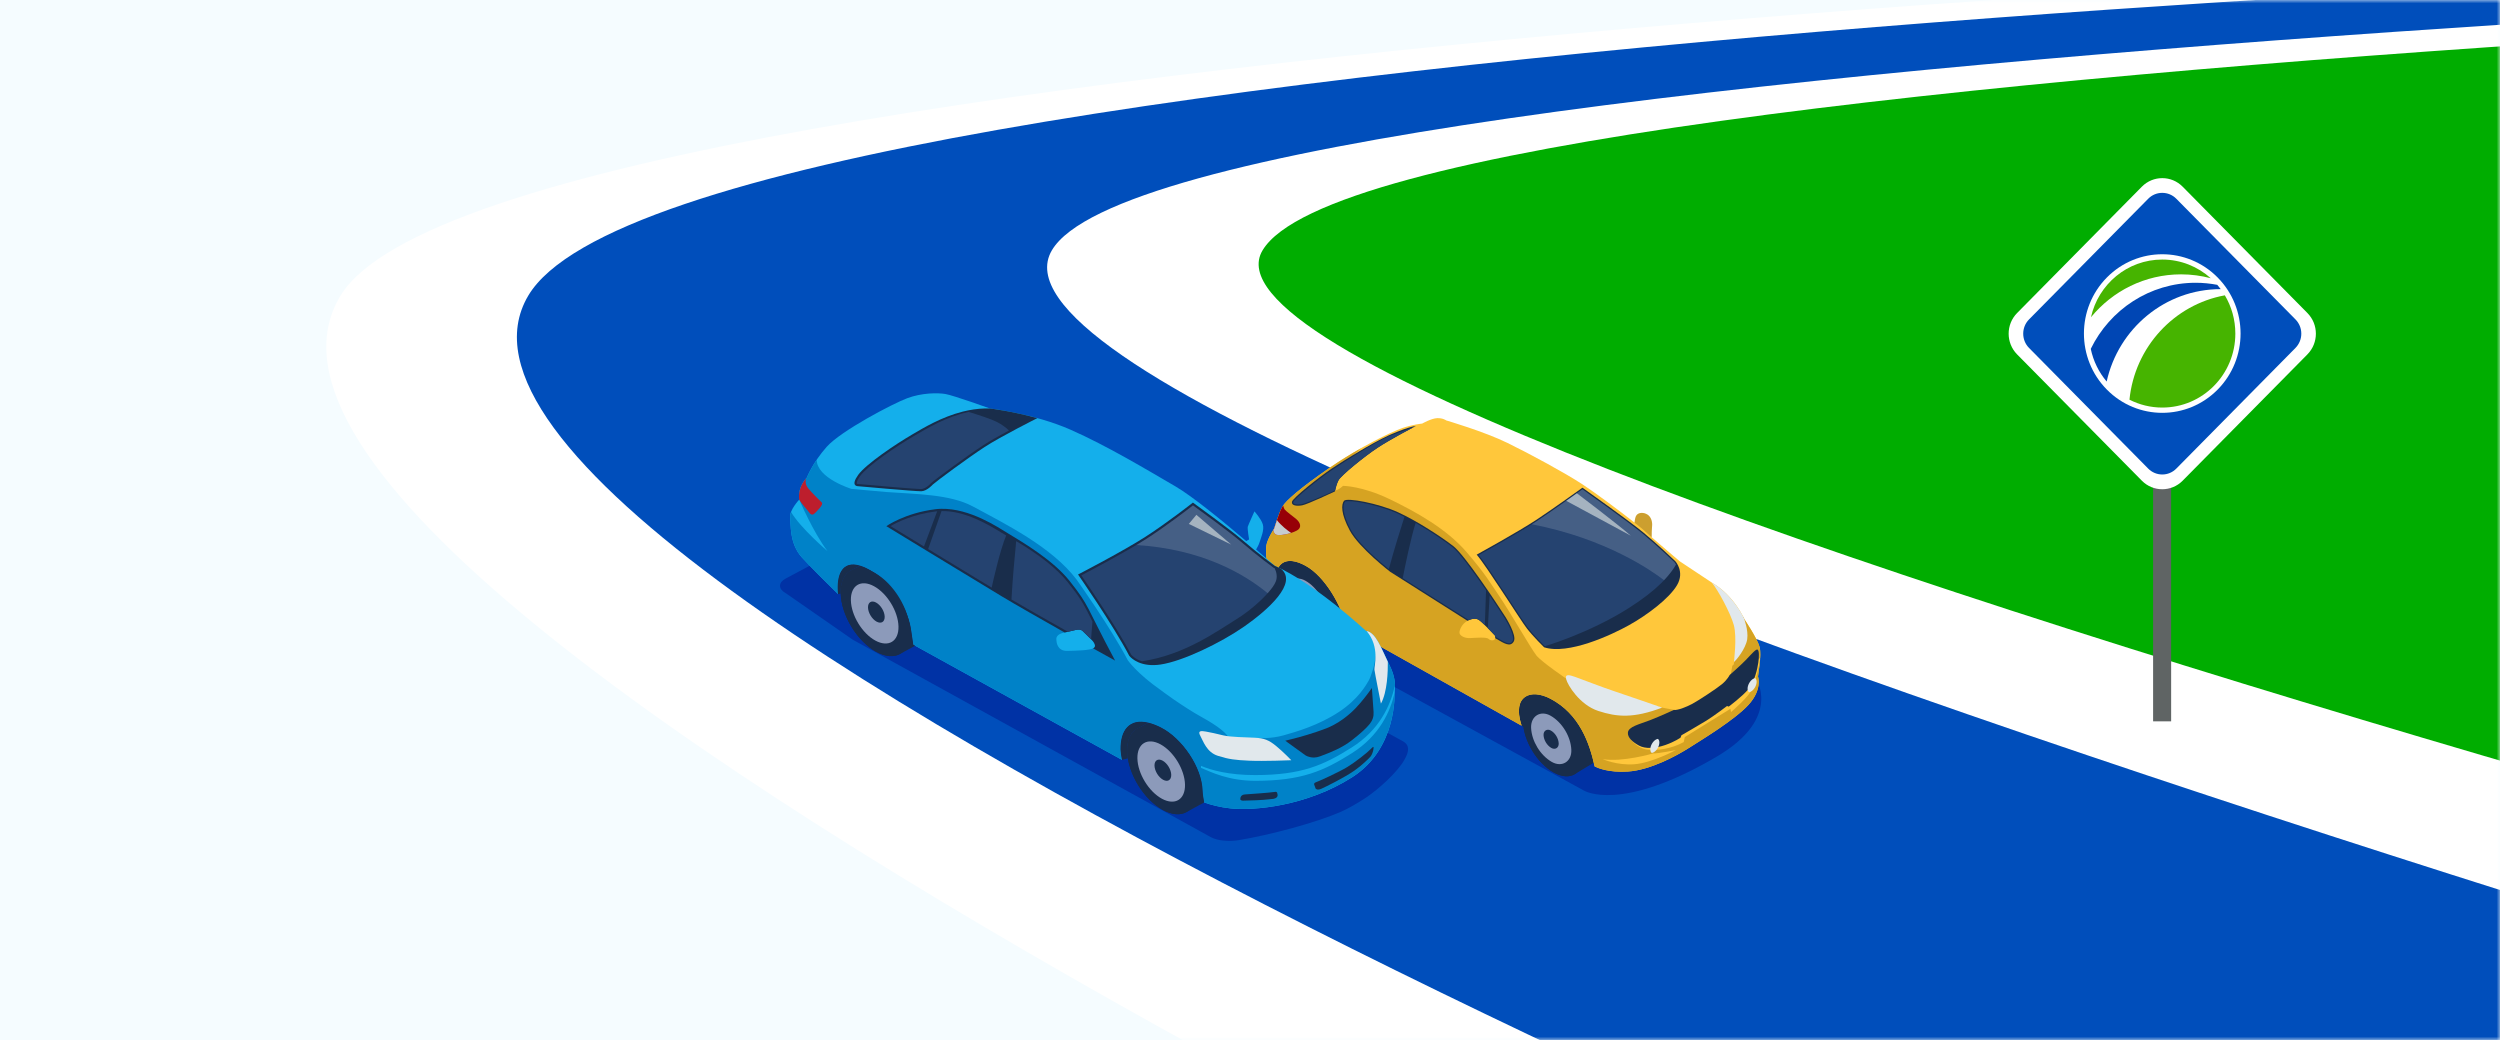 <?xml version="1.0" encoding="UTF-8"?> <svg xmlns="http://www.w3.org/2000/svg" width="375" height="156" viewBox="0 0 375 156" fill="none"><path d="M375 0H0V156H375V0Z" fill="#F5FCFF"></path><mask id="mask0_5371_2322" style="mask-type:alpha" maskUnits="userSpaceOnUse" x="0" y="0" width="375" height="156"><rect width="375" height="156" transform="matrix(-1 0 0 1 375 0)" fill="#F5FCFF"></rect></mask><g mask="url(#mask0_5371_2322)"><path d="M481.001 -5.706L374.813 0.097L176.849 20.841L139.967 42.743L307.672 140.426L448.45 153.684L481.001 -5.706Z" fill="#00AD00"></path><path d="M437.509 -7.297C437.509 -7.297 75.411 4.265 51.072 44.358C21.095 93.745 318.26 226.199 318.26 226.199L569.125 166.757C569.125 166.757 171.487 67.459 189.381 37.557C208.081 6.309 578.295 -2.295 578.295 -2.295L437.509 -7.297Z" fill="white"></path><path d="M346.422 206.702C346.422 206.702 52.671 89.192 79.234 44.358C103.14 4.009 465.671 -5.998 465.671 -5.998L546.69 -4.463C546.69 -4.463 176.252 6.173 157.777 37.553C138.027 71.102 537.521 181.918 537.521 181.918L346.422 206.702Z" fill="#004EBB"></path><path d="M325.671 55.067H322.965V108.201H325.671V55.067Z" fill="#5F6464"></path><path d="M302.562 46.956L321.278 28.003C322.969 26.292 325.711 26.292 327.398 28.003L346.114 46.956C347.805 48.667 347.805 51.44 346.114 53.155L327.398 72.104C325.707 73.815 322.965 73.815 321.278 72.104L302.562 53.155C300.875 51.44 300.875 48.667 302.562 46.956Z" fill="white"></path><path d="M304.915 48.482L322.789 30.384C323.647 29.514 325.037 29.514 325.891 30.384L343.765 48.482C344.623 49.352 344.623 50.759 343.765 51.624L325.891 69.723C325.033 70.593 323.643 70.593 322.789 69.723L304.915 51.624C304.057 50.755 304.057 49.348 304.915 48.482Z" fill="white"></path><path d="M324.34 71.174C323.542 71.174 322.793 70.857 322.228 70.288L304.354 52.189C303.191 51.011 303.191 49.095 304.354 47.913L322.228 29.814C322.793 29.241 323.542 28.929 324.336 28.929C325.133 28.929 325.883 29.241 326.448 29.814L344.322 47.913C344.887 48.486 345.196 49.244 345.196 50.049C345.196 50.855 344.883 51.616 344.322 52.189L326.448 70.288C325.887 70.857 325.137 71.174 324.34 71.174Z" fill="#004EBB"></path><path d="M332.644 58.442C337.233 53.797 337.233 46.266 332.644 41.621C328.055 36.977 320.621 36.977 316.032 41.621C311.443 46.266 311.443 53.797 316.032 58.442C320.621 63.087 328.059 63.087 332.644 58.442Z" fill="white"></path><path d="M334.688 53.688C336.684 47.901 333.666 41.569 327.947 39.553C322.232 37.533 315.98 40.591 313.984 46.378C311.988 52.165 315.006 58.498 320.725 60.513C326.444 62.533 332.696 59.475 334.688 53.688Z" fill="white"></path><path d="M313.615 52.33C314 54.174 314.834 55.849 316 57.231C317.755 49.3 324.749 43.369 333.109 43.369C332.945 43.144 332.768 42.936 332.588 42.724C331.538 42.527 330.456 42.415 329.35 42.415C322.448 42.419 316.477 46.459 313.615 52.33Z" fill="#0046B4"></path><path d="M319.419 59.953C320.898 60.706 322.569 61.135 324.34 61.135C330.396 61.135 335.301 56.166 335.301 50.034C335.301 47.934 334.724 45.97 333.726 44.299C326.116 45.69 320.212 52.054 319.419 59.953Z" fill="#46B400"></path><path d="M327.157 41.153C328.696 41.153 330.191 41.357 331.614 41.734C329.678 39.995 327.129 38.933 324.336 38.933C319.11 38.933 314.742 42.636 313.644 47.589C316.866 43.658 321.723 41.153 327.157 41.153Z" fill="#46B400"></path></g><g clip-path="url(#clip0_5371_2322)"><path d="M189.112 86.553C196.438 81.818 212.14 72.567 212.14 72.567L263.3 101.595C263.3 101.595 267.538 107.582 257.542 113.475C243.076 122.005 237.593 118.587 237.593 118.587L190.568 92.86C190.568 92.856 185.237 89.06 189.112 86.553Z" fill="#0032A5"></path><path d="M227.215 107.842L228.239 108.861L229.043 109.303L232.35 103.842L227.755 104.005L227.215 107.842Z" fill="#192D4B"></path><path d="M229.704 105.382L233.011 103.386C233.801 102.912 234.909 102.958 236.146 103.633C238.63 104.996 240.695 108.391 240.76 111.224C240.792 112.647 240.309 113.657 239.509 114.136L236.202 116.131C235.411 116.601 234.304 116.559 233.071 115.88C230.587 114.517 228.522 111.122 228.457 108.289C228.425 106.87 228.908 105.861 229.704 105.382Z" fill="#192D4B"></path><path d="M228.457 108.294C228.522 111.126 230.587 114.526 233.071 115.885C234.308 116.559 235.411 116.605 236.202 116.136C237.002 115.657 237.485 114.647 237.453 113.224C237.388 110.391 235.327 106.996 232.843 105.633C231.606 104.954 230.499 104.912 229.708 105.386C228.908 105.861 228.425 106.87 228.457 108.294Z" fill="#192D4B"></path><path d="M229.666 109.173C229.746 111.154 231.039 113.298 232.76 114.284C234.295 115.163 235.774 114.238 235.699 112.48C235.62 110.494 234.327 108.354 232.606 107.368C231.076 106.489 229.597 107.419 229.666 109.173Z" fill="#8C9ABA"></path><path d="M231.532 110.266C231.564 111.014 232.048 111.819 232.699 112.191C233.276 112.521 233.834 112.173 233.806 111.512C233.773 110.763 233.29 109.959 232.639 109.586C232.062 109.256 231.504 109.605 231.532 110.266Z" fill="#192D4B"></path><path d="M190.814 86.939L191.363 88.223L192.684 88.018L195.833 83.604L191.6 83.837L190.814 86.939Z" fill="#192D4B"></path><path d="M192.94 85.13L196.247 83.135C197.042 82.66 198.149 82.707 199.382 83.381C201.866 84.744 203.931 88.139 203.991 90.972C204.024 92.395 203.545 93.405 202.74 93.884L199.433 95.879C198.642 96.349 197.535 96.307 196.303 95.628C193.819 94.265 191.754 90.865 191.693 88.037C191.661 86.618 192.144 85.609 192.94 85.13Z" fill="#192D4B"></path><path d="M191.693 88.042C191.758 90.874 193.819 94.274 196.303 95.633C197.535 96.307 198.642 96.353 199.433 95.884C200.233 95.405 200.717 94.395 200.684 92.972C200.619 90.139 198.559 86.739 196.07 85.381C194.833 84.702 193.726 84.66 192.935 85.135C192.144 85.609 191.661 86.618 191.693 88.042Z" fill="#192D4B"></path><path d="M192.903 88.925C192.986 90.907 194.275 93.051 195.996 94.037C197.531 94.916 199.01 93.99 198.935 92.232C198.852 90.246 197.563 88.106 195.838 87.121C194.312 86.241 192.833 87.172 192.903 88.925Z" fill="#8C9ABA"></path><path d="M194.749 90.004C194.782 90.763 195.275 91.581 195.93 91.958C196.517 92.293 197.084 91.939 197.056 91.269C197.024 90.511 196.53 89.693 195.875 89.316C195.289 88.981 194.721 89.335 194.749 90.004Z" fill="#192D4B"></path><path d="M190.009 84.079C190.009 84.079 189.819 82.762 189.958 81.804C190.098 80.85 191.126 79.274 191.126 79.274C191.126 79.274 191.842 76.892 192.358 75.999C192.87 75.106 194.986 73.25 199.419 70.18C203.852 67.111 208.671 64.799 210.28 64.231C211.894 63.664 213.326 63.538 213.326 63.538C213.326 63.538 214.675 62.766 215.559 62.724C216.438 62.682 216.936 63.064 216.936 63.064C216.936 63.064 222.611 64.724 226.104 66.431C229.597 68.138 234.764 70.948 237.304 72.608C239.22 73.859 242.955 76.632 245.179 78.39C245.221 77.962 245.309 77.446 245.514 77.232C245.89 76.836 246.584 76.841 247.132 77.195C247.677 77.548 247.891 78.297 247.807 78.99C247.76 79.395 247.751 80.088 247.751 80.585C249.379 82.013 251.97 84.199 251.97 84.199L256.844 87.432C260.156 89.353 261.677 92.916 261.677 92.916C261.677 92.916 263.547 95.702 263.924 96.995C264.3 98.284 263.672 101.363 263.7 101.474C263.728 101.591 264.347 103.456 262.263 105.73C260.179 108.005 255.068 111.079 253.319 112.196C251.574 113.312 247.584 115.512 244.174 115.726C241.258 115.912 239.607 115.173 239.193 114.954C239.188 114.935 239.188 114.912 239.183 114.894C238.444 111.568 236.965 107.103 232.555 104.8C229.592 103.251 226.815 104.349 228.201 108.721C228.215 108.763 228.229 108.805 228.243 108.851L201.945 94.102C201.307 90.925 198.726 86.441 195.837 84.86C192.912 83.255 190.949 84.297 191.368 88.213C191 87.814 190.414 87.111 190.112 86.344C189.637 85.181 190.009 84.079 190.009 84.079Z" fill="#FFC73B"></path><path d="M190.107 86.353C190.34 86.934 190.73 87.479 191.065 87.883C191.14 87.693 191.223 87.507 191.312 87.33C191.275 84.158 193.149 83.395 195.838 84.869C198.726 86.451 201.307 90.935 201.945 94.112L228.243 108.861C228.229 108.819 228.215 108.777 228.201 108.731C226.815 104.358 229.597 103.261 232.555 104.81C236.965 107.112 238.444 111.573 239.183 114.903C239.188 114.922 239.188 114.945 239.193 114.963C239.611 115.182 241.262 115.922 244.174 115.735C247.584 115.517 251.574 113.317 253.319 112.205C255.063 111.089 260.179 108.014 262.263 105.74C264.347 103.465 263.724 101.6 263.7 101.484C263.682 101.409 263.942 100.088 264.021 98.823C263.97 99.46 263.44 101.768 262.979 103.07C262.505 104.419 259.654 106.81 259.654 106.81L259.565 106.321L252.714 110.559L252.56 111.312C250.658 112.354 248.542 112.614 247.077 112.438C245.611 112.261 244.658 110.963 244.658 110.963L246.025 110.507C246.188 110.512 246.281 110.517 246.281 110.517L246.663 110.293L252.37 108.4L260.472 102.675C260.472 102.675 264.035 98.233 264.026 98.754C264.068 98.084 264.054 97.437 263.924 97C263.547 95.707 261.677 92.921 261.677 92.921C261.677 92.921 261.612 92.767 261.477 92.507L260.054 99.679C260.054 99.679 259.979 99.744 259.849 99.865C259.77 100.4 259.658 100.963 259.505 101.549C259.505 101.549 257.263 103.777 255.947 104.675C254.719 105.517 252.556 106.498 251.314 106.503C251.291 106.521 251.263 106.535 251.239 106.549L251.198 106.498L249.318 106.14L235.904 103.237L235.118 101.921C235.118 101.921 231.22 99.288 230.448 98.307C229.676 97.326 226.397 91.618 224.922 89.465C223.448 87.311 222.973 86.306 219.997 82.827C217.02 79.348 212.433 76.79 208.377 74.841C204.312 72.887 201.456 72.878 201.456 72.878C200.689 73.585 200.27 73.557 200.27 73.557C200.27 73.557 198.461 73.655 198.275 73.618L198.21 73.557C198.21 73.557 197.917 73.646 197.484 73.781C197.489 73.781 197.498 73.776 197.503 73.776C197.749 73.199 201.582 69.65 204.159 67.236C202.638 68.092 201.01 69.092 199.424 70.19C194.991 73.26 192.875 75.115 192.363 76.008C191.851 76.901 191.13 79.283 191.13 79.283C191.13 79.283 190.102 80.86 189.963 81.813C189.823 82.767 190.014 84.088 190.014 84.088C190.014 84.088 189.637 85.181 190.107 86.353ZM240.397 113.866C243.346 114.373 247.965 113.014 247.965 113.014C248.681 113.047 251.379 112.512 251.379 112.512C251.379 112.512 247.779 114.447 245.146 114.638C242.523 114.833 240.397 113.866 240.397 113.866ZM219.787 93.344C220.429 92.846 221.252 92.637 221.801 92.963C222.345 93.288 224.243 95.321 224.243 95.321C224.532 96.219 223.587 96.163 223.29 95.842C222.992 95.521 221.341 95.674 220.531 95.712C219.722 95.749 219.178 95.432 218.978 95.112C218.778 94.795 219.141 93.842 219.787 93.344Z" fill="#D6A322"></path><path d="M231.62 97.097C231.62 97.097 230.016 95.535 229.034 94.269C228.053 93.004 222.941 84.851 221.504 83.199C221.504 83.199 227.76 79.753 230.439 77.985C233.118 76.218 237.365 73.153 237.365 73.153C237.365 73.153 244.398 78.125 246.565 79.925C248.737 81.725 251.295 84.176 251.295 84.176C251.295 84.176 252.747 85.753 251.556 87.772C250.37 89.786 247.091 92.242 244.374 93.763C241.667 95.274 235.234 98.251 231.62 97.097Z" fill="#192D4B"></path><path d="M230.546 78.148C232.955 76.558 236.667 73.892 237.365 73.395C238.286 74.046 244.453 78.427 246.439 80.079C248.579 81.855 251.137 84.297 251.151 84.311C251.156 84.316 251.272 84.446 251.407 84.679C250.509 86.26 248.612 88.493 244.263 91.242C238.286 95.023 231.723 96.93 231.723 96.93C231.485 96.698 230.071 95.298 229.188 94.153C228.806 93.66 227.783 92.098 226.592 90.284C224.88 87.669 222.773 84.455 221.801 83.26C222.922 82.641 228.169 79.72 230.546 78.148Z" fill="#254370"></path><path d="M200.238 73.711C200.238 73.711 196.135 75.655 195.312 75.804C194.489 75.948 193.67 75.841 193.796 75.26C193.921 74.683 197.94 71.501 199.796 70.264C201.652 69.027 205.656 66.538 208.27 65.324C208.27 65.324 211.01 64.082 212.396 63.883C212.396 63.883 208.689 65.803 206.638 67.157C204.587 68.511 201.154 71.325 200.777 72.036C200.4 72.753 200.238 73.711 200.238 73.711Z" fill="#192D4B"></path><path opacity="0.7" d="M234.932 75.124C235.541 74.692 236.095 74.301 236.527 73.99C236.527 73.99 242.467 78.474 244.621 80.357L234.932 75.124Z" fill="#C5D0D3"></path><path opacity="0.15" d="M229.774 78.641C230.053 78.465 230.313 78.302 230.541 78.148C232.951 76.558 236.662 73.892 237.36 73.395C238.281 74.046 244.449 78.427 246.435 80.079C248.574 81.855 251.133 84.297 251.147 84.311C251.151 84.316 251.267 84.446 251.402 84.679C251.021 85.349 250.458 86.139 249.607 87.032C247.798 85.628 240.895 80.781 229.774 78.641Z" fill="white"></path><path d="M190.981 79.506C191.07 79.362 191.126 79.278 191.126 79.278C191.126 79.278 191.842 76.897 192.358 76.004C192.391 75.948 192.433 75.883 192.479 75.818C192.53 76.05 192.6 76.288 192.688 76.409C192.902 76.688 194.075 77.562 194.414 77.837C194.754 78.111 195.363 78.841 194.782 79.395C194.205 79.948 191.777 80.525 191.307 80.139C191.126 79.99 191.033 79.748 190.981 79.506Z" fill="#970007"></path><path d="M191.307 80.139C191.126 79.99 191.033 79.753 190.981 79.511C191.07 79.367 191.126 79.283 191.126 79.283C191.126 79.283 191.302 78.706 191.54 78.013C192.144 78.827 193.116 79.562 193.67 79.944C192.754 80.232 191.614 80.385 191.307 80.139Z" fill="#C5CCD0"></path><path d="M249.318 106.145C249.318 106.145 244.049 104.317 242.128 103.679C240.207 103.042 237.22 101.87 236.318 101.554C235.416 101.242 234.718 101.028 234.927 101.879C235.132 102.726 236.918 105.717 239.741 106.642C242.56 107.563 245.007 107.772 249.318 106.145Z" fill="#E1E8EC"></path><path d="M256.789 87.404L256.844 87.442C259.542 89.004 261.049 91.66 261.519 92.591C261.566 92.688 261.593 92.744 261.598 92.753C261.598 92.753 261.598 92.753 261.598 92.758C261.598 92.763 262.282 94.498 262.082 95.879C261.882 97.261 260.426 99.089 260.086 99.289C260.086 99.289 260.575 95.586 260.072 93.758C259.565 91.925 257.705 88.521 256.789 87.404Z" fill="#E1E8EC"></path><path d="M244.184 109.903C244.132 110.633 244.886 111.312 245.858 111.842C246.826 112.373 248.342 112.256 249.793 111.754C251.244 111.252 252.086 110.642 252.086 110.642L252.212 110.293C252.212 110.293 254.817 108.8 255.965 108.089C257.11 107.382 259.054 105.903 259.054 105.903L259.31 105.991C259.31 105.991 261.407 104.428 262.301 103.326C263.194 102.228 263.617 100.293 263.742 99.423C263.868 98.553 263.887 97.623 263.649 97.451C263.412 97.279 262.715 98.13 261.859 99.014C261.003 99.898 259.445 101.256 259.445 101.256C259.445 101.256 259.124 101.935 258.305 102.619C257.486 103.298 254.682 105.135 253.817 105.591C252.951 106.047 251.63 106.586 251.077 106.489C251.077 106.489 249.03 107.442 247.458 108.047C245.877 108.652 244.244 109.005 244.184 109.903Z" fill="#192D4B"></path><path d="M248.356 110.954C248.472 110.884 248.588 110.842 248.686 110.833C248.816 110.926 248.9 111.103 248.904 111.344C248.918 111.879 248.556 112.54 248.095 112.819C247.979 112.893 247.867 112.931 247.765 112.94C247.635 112.847 247.551 112.67 247.546 112.428C247.532 111.893 247.895 111.233 248.356 110.954Z" fill="#E1E8EC"></path><path d="M262.947 101.842C263.063 101.772 263.175 101.73 263.277 101.721C263.407 101.814 263.491 101.991 263.496 102.233C263.51 102.767 263.147 103.428 262.686 103.707C262.57 103.777 262.454 103.819 262.356 103.828C262.226 103.735 262.142 103.558 262.138 103.316C262.128 102.777 262.491 102.121 262.947 101.842Z" fill="#E1E8EC"></path><path d="M201.596 75.129C201.996 74.595 206.796 75.511 209.708 76.841C212.624 78.176 216.22 80.544 217.964 81.888C219.708 83.232 224.434 90.395 225.82 92.544C225.82 92.544 227.588 95.33 227.062 96.228C226.536 97.126 225.62 96.498 224.494 95.851C224.448 95.823 224.378 95.781 224.285 95.726C224.304 95.623 224.29 95.493 224.239 95.326C224.239 95.326 222.346 93.293 221.797 92.967C221.346 92.698 220.699 92.8 220.127 93.121C215.387 90.13 208.536 85.776 208.536 85.776C208.536 85.776 203.875 82.186 202.48 79.599C201.089 77.023 201.196 75.664 201.596 75.129Z" fill="#192D4B"></path><path d="M221.801 92.967C221.401 92.73 220.852 92.781 220.336 93.018C217.076 90.963 212.778 88.237 210.406 86.73C210.731 85.088 211.652 80.544 212.35 78.436C214.592 79.716 216.736 81.19 217.843 82.046C218.843 82.818 220.955 85.693 222.908 88.53L222.722 93.772C222.345 93.404 221.992 93.079 221.801 92.967Z" fill="#254370"></path><path d="M224.238 95.325C224.238 95.325 223.736 94.786 223.173 94.218L223.443 89.316C224.262 90.525 225.034 91.693 225.648 92.651C226.308 93.688 227.225 95.549 226.89 96.13C226.75 96.367 226.592 96.474 226.369 96.479C225.973 96.488 225.415 96.163 224.825 95.814L224.592 95.679C224.532 95.642 224.42 95.576 224.28 95.493C224.271 95.442 224.257 95.386 224.238 95.325Z" fill="#254370"></path><path opacity="0.2" d="M247.751 80.594C247.342 80.236 246.998 79.925 246.765 79.711C246.477 79.441 245.909 78.971 245.179 78.394C245.221 77.966 245.309 77.45 245.514 77.236C245.891 76.841 246.584 76.846 247.133 77.199C247.677 77.552 247.891 78.301 247.807 78.994C247.76 79.404 247.751 80.092 247.751 80.594Z" fill="black"></path><path d="M201.749 75.255C201.749 75.255 201.828 75.185 202.219 75.176C203.67 75.143 207.298 75.962 209.624 77.022C209.968 77.176 210.312 77.348 210.666 77.529C210.247 78.822 209.108 82.432 208.326 85.362C207.243 84.492 203.801 81.632 202.656 79.511C201.391 77.166 201.359 75.776 201.749 75.255Z" fill="#254370"></path><path d="M199.907 70.432C201.912 69.097 205.829 66.59 208.368 65.413C208.382 65.408 210.615 64.576 212.15 64.017C211.285 64.473 208.373 66.022 206.643 67.162C204.591 68.515 201.159 71.329 200.782 72.041C200.498 72.576 200.335 73.25 200.275 73.553C198.731 74.269 195.861 75.506 195.284 75.609C195.098 75.641 194.921 75.66 194.758 75.664C194.396 75.674 194.121 75.609 194.023 75.488C194 75.46 193.972 75.409 193.996 75.306C194.126 74.818 197.879 71.781 199.907 70.432Z" fill="#254370"></path><path d="M117.837 86.791C116.73 87.373 116.721 88.34 117.814 88.945L127.907 95.954L181.621 125.57C182.714 126.174 184.561 126.23 185.793 126.025C190.486 125.253 197.431 123.393 201.156 121.76C202.301 121.258 203.971 120.276 205.003 119.574C206.743 118.393 209.678 115.816 210.743 113.825C211.329 112.723 211.515 111.788 210.422 111.183L144.42 74.786C143.326 74.182 141.522 74.163 140.415 74.745L117.837 86.791Z" fill="#0032A5"></path><path d="M119.884 74.94C119.619 72.986 121.033 71.637 121.033 71.637C121.033 71.637 121.884 69.414 124.005 67.023C126.126 64.637 133.889 60.553 136.075 59.735C138.261 58.916 140.671 58.897 141.843 59.107C143.019 59.311 148.475 61.265 148.475 61.265C148.475 61.265 155.145 62.051 160.615 64.47C166.085 66.888 171.979 70.433 176.346 72.977C178.891 74.461 183.519 78.256 186.937 81.163L187.361 80.917C187.361 80.917 187.082 79.284 187.17 78.996C187.258 78.707 188.165 76.707 188.165 76.707C188.165 76.707 189.137 77.772 189.416 78.633C189.691 79.493 189.11 80.754 188.923 81.368C188.816 81.717 188.593 82.131 188.416 82.424C188.412 82.419 188.412 82.419 188.407 82.415C190.086 83.861 191.226 84.875 191.226 84.875C197.263 87.526 204.91 94.643 204.91 94.643C206.417 94.778 207.352 97.666 208.366 99.648C209.38 101.629 209.273 102.936 209.222 103.504C209.166 104.071 209.617 112.253 202.826 116.583C196.035 120.914 188.105 121.635 184.598 121.262C182.979 121.09 181.621 120.718 180.625 120.369C180.514 119.704 180.407 119.081 180.398 118.648C180.318 115.09 177.318 110.727 174.142 109.118C170.025 107.034 168.002 108.918 168.081 112.476C168.09 112.83 168.174 113.388 168.295 113.978L137.001 96.703C136.889 95.941 136.768 95.159 136.708 94.685C136.308 91.433 133.921 87.698 131.177 85.908C126.791 83.047 125.354 85.554 125.703 89.094V89.099C124.163 87.591 121.614 85.066 120.312 83.642C118.372 81.526 118.637 78.6 118.526 77.554C118.414 76.512 119.884 74.94 119.884 74.94Z" fill="#14AFEB"></path><path d="M118.526 77.558C118.637 78.605 118.367 81.531 120.312 83.647C121.614 85.066 124.163 87.591 125.703 89.103V89.099C125.354 85.559 126.791 83.052 131.177 85.912C133.922 87.703 136.308 91.438 136.708 94.689C136.768 95.164 136.889 95.945 137.001 96.708L168.295 113.978C168.174 113.392 168.09 112.83 168.081 112.476C168.002 108.918 170.025 107.034 174.142 109.118C177.318 110.727 180.319 115.09 180.398 118.648C180.407 119.081 180.514 119.704 180.626 120.369C181.621 120.718 182.979 121.09 184.598 121.262C188.105 121.635 196.04 120.909 202.826 116.583C208.985 112.653 209.185 105.56 209.213 103.848C208.547 106.746 206.933 110.346 202.794 112.969C198.51 115.681 195.198 117.109 188.342 117.123C184.305 117.132 181.644 115.811 180.151 115.178L180.146 114.876C181.639 115.509 184.286 116.272 188.323 116.262C195.18 116.248 198.491 114.825 202.775 112.109C206.947 109.467 208.552 105.839 209.208 102.932C209.222 103.034 209.236 103.132 209.245 103.225C209.282 102.559 209.245 101.355 208.366 99.643C208.082 99.09 207.803 98.462 207.519 97.848C206.766 99.024 206.329 98.415 206.329 98.415C206.24 99.722 205.636 101.536 205.278 102.136C204.919 102.736 203.794 104.853 200.794 106.82C197.798 108.792 194.445 109.769 192.528 110.304C190.612 110.843 188.812 110.704 188.812 110.704C186.547 111.736 184.314 110.69 184.314 110.69C183.826 109.634 181.616 108.304 179.956 107.392C179.053 106.899 177.472 105.89 176.039 104.904C174.835 104.076 174.132 103.527 174.132 103.527C170.537 101.024 169.174 99.043 169.174 99.043C166.555 94.052 161.518 86.978 161.518 86.978C157.843 82.07 150.694 78.535 145.913 75.959C142.499 74.117 137.27 74.121 132.898 73.8L127.717 73.335C127.717 73.335 122.503 71.73 122.507 68.954C121.475 70.484 121.033 71.633 121.033 71.633C121.033 71.633 119.619 72.977 119.884 74.935C119.884 74.935 121.949 79.791 124.112 82.656C124.112 82.656 120.079 79.224 118.656 76.796C118.558 77.061 118.498 77.321 118.526 77.558ZM159.699 94.875C161.071 94.62 161.895 94.164 162.397 94.638L163.857 96.071C163.857 96.071 164.62 96.871 164.048 97.215C163.476 97.559 161.611 97.601 160.081 97.634C158.55 97.666 158.481 96.275 158.462 96.047C158.429 95.824 158.327 95.131 159.699 94.875Z" fill="#0082C8"></path><path d="M140.317 76.382C140.601 76.345 140.889 76.326 141.173 76.321C145.485 76.224 149.736 79.117 151.201 80.005C153.555 81.433 157.969 84.029 160.457 87.164C163.499 90.996 162.76 90.666 167.267 99.09C167.267 99.09 165.927 98.35 163.96 97.257C163.988 97.243 164.016 97.234 164.034 97.22C164.606 96.876 163.844 96.076 163.844 96.076L162.383 94.643C161.885 94.168 161.062 94.62 159.699 94.876C156.257 92.931 152.448 90.768 150.211 89.419C145.364 86.494 132.949 78.926 132.949 78.926C132.949 78.926 135.717 76.954 140.317 76.382Z" fill="#192D4B"></path><path d="M170.76 109.22L172.267 108.397C172.834 108.536 173.458 108.769 174.141 109.113C177.318 110.722 180.318 115.085 180.397 118.644C180.407 119.076 180.514 119.699 180.625 120.365H180.63L177.969 121.811C177.058 122.313 175.807 122.244 174.416 121.481C171.541 119.909 169.155 115.974 169.081 112.699C169.039 110.932 169.695 109.708 170.76 109.22Z" fill="#192D4B"></path><path d="M172.267 108.402L170.76 109.225C169.695 109.713 169.039 110.936 169.081 112.713C169.09 113.053 169.123 113.402 169.179 113.751L168.295 113.978C168.174 113.392 168.09 112.83 168.081 112.476C168.016 109.509 169.416 107.704 172.267 108.402Z" fill="#192D4B"></path><path d="M169.081 112.709C169.155 115.983 171.541 119.914 174.416 121.49C177.29 123.063 179.56 121.686 179.491 118.411C179.416 115.137 177.03 111.206 174.151 109.63C171.276 108.057 169.006 109.434 169.081 112.709Z" fill="#192D4B"></path><path d="M170.611 113.774C170.662 116.02 172.3 118.723 174.272 119.802C176.244 120.881 177.802 119.937 177.751 117.686C177.7 115.439 176.062 112.741 174.09 111.657C172.118 110.578 170.56 111.523 170.611 113.774Z" fill="#8C9ABA"></path><path d="M173.174 114.844C173.193 115.635 173.769 116.583 174.463 116.965C175.156 117.346 175.704 117.011 175.686 116.221C175.667 115.43 175.09 114.481 174.397 114.1C173.704 113.718 173.16 114.053 173.174 114.844Z" fill="#192D4B"></path><path d="M127.782 85.503L129 84.838C129.624 85.024 130.349 85.373 131.173 85.912C133.917 87.703 136.303 91.438 136.703 94.689C136.764 95.163 136.885 95.945 136.996 96.708L137.271 96.857L134.991 98.099C134.08 98.601 132.829 98.531 131.438 97.768C128.563 96.196 126.172 92.261 126.103 88.987C126.061 87.21 126.717 85.991 127.782 85.503Z" fill="#192D4B"></path><path d="M126.103 88.991C126.177 92.266 128.568 96.196 131.438 97.773C134.312 99.345 136.582 97.968 136.512 94.694C136.438 91.419 134.052 87.489 131.177 85.912C128.298 84.335 126.028 85.717 126.103 88.991Z" fill="#192D4B"></path><path d="M127.633 90.052C127.684 92.298 129.321 95.001 131.293 96.08C133.266 97.159 134.824 96.215 134.773 93.968C134.721 91.722 133.084 89.019 131.112 87.94C129.14 86.856 127.582 87.805 127.633 90.052Z" fill="#8C9ABA"></path><path d="M130.2 91.126C130.219 91.917 130.791 92.861 131.484 93.243C132.177 93.62 132.721 93.289 132.703 92.503C132.684 91.717 132.112 90.768 131.419 90.387C130.731 90.005 130.182 90.336 130.2 91.126Z" fill="#192D4B"></path><path d="M129 84.838L127.782 85.503C126.717 85.991 126.061 87.21 126.103 88.991C126.103 89.005 126.103 89.024 126.103 89.038L125.698 89.103V89.098C125.414 86.224 126.307 84.033 129 84.838Z" fill="#192D4B"></path><path d="M171.848 80.498C175.221 78.321 178.937 75.386 178.937 75.386C178.937 75.386 184.486 79.391 186.286 80.945C188.984 83.27 191.221 84.88 191.221 84.88C191.524 85.01 191.831 85.154 192.142 85.308C194.747 87.443 190.156 91.517 186.644 93.969C183.133 96.415 177.425 99.187 174.072 99.68C173.728 99.731 173.402 99.759 173.1 99.764C170.462 99.825 169.388 98.373 169.388 98.373C167.006 93.806 161.704 86.177 161.704 86.177C161.704 86.177 168.472 82.675 171.848 80.498Z" fill="#192D4B"></path><path d="M128.721 71.242C129.907 69.591 134.419 66.586 136.777 65.205C138.461 64.219 141.192 62.553 144.42 61.739C145.494 61.47 146.624 61.293 147.792 61.265C148.02 61.261 148.248 61.261 148.48 61.27C148.48 61.27 151.759 61.656 155.601 62.721C155.601 62.721 150.155 65.451 147.694 67.051C145.234 68.651 140.466 72.177 139.926 72.675C139.926 72.675 139.052 73.67 138.187 73.689C137.317 73.707 128.624 72.926 128.624 72.926C128.624 72.926 127.54 72.898 128.721 71.242Z" fill="#192D4B"></path><path d="M172.03 80.782C174.932 78.907 178.128 76.447 178.946 75.81C179.96 76.545 184.495 79.847 186.072 81.205C188.751 83.512 191.012 85.14 191.035 85.159L191.063 85.177L191.096 85.192C191.128 85.205 191.165 85.224 191.203 85.238C191.463 85.796 191.645 86.526 191.361 87.238C190.775 88.689 187.975 91.364 185.291 92.992C182.695 94.569 177.723 98.248 171.29 99.192C170.267 98.862 169.774 98.308 169.681 98.197C167.583 94.183 163.22 87.787 162.206 86.308C163.611 85.568 169.109 82.661 172.03 80.782Z" fill="#254370"></path><path d="M150.168 79.871C150.457 80.047 150.713 80.201 150.927 80.322C150.024 82.508 149.085 86.62 148.75 88.145C146.089 86.536 142.373 84.271 139.224 82.359L141.229 76.661C144.773 76.596 148.28 78.722 150.168 79.871Z" fill="#254370"></path><path d="M140.359 76.716C140.429 76.707 140.503 76.703 140.577 76.693L138.596 81.972C136.317 80.586 134.419 79.428 133.577 78.916C134.526 78.368 136.935 77.14 140.359 76.716Z" fill="#254370"></path><path d="M128.638 72.591C128.633 72.591 128.54 72.582 128.517 72.531C128.512 72.521 128.4 72.266 128.996 71.433C130.084 69.912 134.303 67.042 136.949 65.489L137.215 65.33C139.075 64.242 141.973 62.484 145.322 61.791C146.871 62.27 148.768 62.893 149.536 63.293C150.262 63.67 150.899 64.13 151.345 64.572C149.927 65.33 148.466 66.149 147.508 66.772C145.052 68.372 140.27 71.903 139.698 72.433L139.684 72.442L139.67 72.456C139.457 72.703 138.763 73.345 138.173 73.359C137.503 73.373 131.647 72.866 128.647 72.596L128.638 72.591Z" fill="#254370"></path><path opacity="0.7" d="M179.458 77.224L184.672 81.684L178.323 78.587L179.458 77.224Z" fill="#C5D0D3"></path><path opacity="0.15" d="M172.03 80.782C174.932 78.907 178.128 76.447 178.946 75.81C179.96 76.545 184.495 79.847 186.072 81.205C188.751 83.512 191.012 85.14 191.035 85.159L191.063 85.177L191.096 85.192C191.128 85.205 191.166 85.224 191.203 85.238C191.463 85.796 191.645 86.526 191.361 87.238C191.17 87.717 190.738 88.322 190.152 88.982C186.63 86.08 180.291 82.363 170.453 81.754C171.021 81.415 171.555 81.084 172.03 80.782Z" fill="white"></path><path d="M207.138 105.541C207.138 105.541 206.226 100.959 206.166 100.462C206.106 99.964 207.036 97.057 204.994 94.657C206.361 94.871 207.25 97.354 208.175 99.266C208.189 100.666 208.11 103.806 207.138 105.541Z" fill="#E1E8EC"></path><path d="M193.696 114.034C193.696 114.034 192.482 112.765 191.407 111.89C190.333 111.011 189.626 110.727 188.202 110.658C186.779 110.588 184.574 110.569 183.5 110.309C182.426 110.048 181.551 109.848 180.863 109.732C180.174 109.611 179.607 109.578 180.044 110.369C180.481 111.16 180.988 112.834 182.672 113.369C184.356 113.904 185.272 114.006 187.393 114.104C189.519 114.206 193.696 114.034 193.696 114.034Z" fill="#E1E8EC"></path><path d="M197.115 113.63C197.412 113.625 197.71 113.565 198.003 113.453L198.245 113.36C199.594 112.848 201.273 112.211 202.794 111.025C204.096 110.006 204.971 109.211 205.459 108.592C205.892 108.048 206.082 107.462 206.036 106.801C205.994 106.183 205.859 104.28 205.785 103.197C205.264 103.936 204.343 105.183 203.357 106.211C202.524 107.081 200.78 108.657 198.431 109.443C198.268 109.499 198.105 109.555 197.942 109.616C197.784 109.671 197.622 109.732 197.463 109.783C195.566 110.425 193.7 110.895 192.789 111.109L195.78 113.271C195.784 113.281 196.319 113.648 197.115 113.63Z" fill="#192D4B"></path><path d="M186.733 119.165C187.663 119.086 190.063 118.951 191.212 118.788C191.403 118.76 191.589 118.709 191.64 119.23C191.696 119.755 190.965 119.834 190.965 119.834C189.956 119.946 189.016 120.03 188.412 120.039C188.412 120.039 186.598 120.1 186.43 120.1C186.221 120.1 186.067 119.974 186.067 119.974C185.993 119.639 186.151 119.211 186.733 119.165Z" fill="#192D4B"></path><path d="M197.133 117.704L197.342 118.281C197.342 118.281 197.547 118.606 198.207 118.313C198.863 118.016 201.561 116.695 203.138 115.606C204.305 114.797 205.38 113.718 205.584 113.481C205.789 113.243 205.989 112.634 206.008 112.411C206.026 112.188 206.171 111.76 205.65 112.318C205.129 112.876 203.301 114.318 202.082 115.062C200.863 115.806 197.84 117.188 197.328 117.365C197.328 117.365 197.045 117.462 197.133 117.704Z" fill="#192D4B"></path><path d="M120.944 71.73C120.944 71.73 120.591 72.456 121.214 73.228C121.833 74 123.233 75.335 123.233 75.335C123.233 75.335 123.591 75.493 122.893 76.279C122.191 77.065 122.112 77.07 122.112 77.07C122.112 77.07 122.009 77.182 121.847 77.186C121.726 77.191 121.572 77.13 121.409 76.907C121.033 76.396 120.251 75.596 119.884 74.94C119.661 73.284 120.642 72.065 120.944 71.73Z" fill="#BD1E2D"></path><path d="M162.392 94.638C161.955 94.225 161.276 94.517 160.202 94.769C157.276 93.127 154.048 91.299 151.722 89.927C151.871 86.936 152.271 82.778 152.429 81.173C155.927 83.229 158.597 85.354 160.197 87.373C162.192 89.885 162.546 90.592 163.853 93.21C163.857 93.22 163.862 93.229 163.867 93.234L163.657 95.88L162.392 94.638Z" fill="#254370"></path></g><defs><clipPath id="clip0_5371_2322"><rect width="150.238" height="67.133" fill="white" transform="translate(117 59)"></rect></clipPath></defs></svg> 